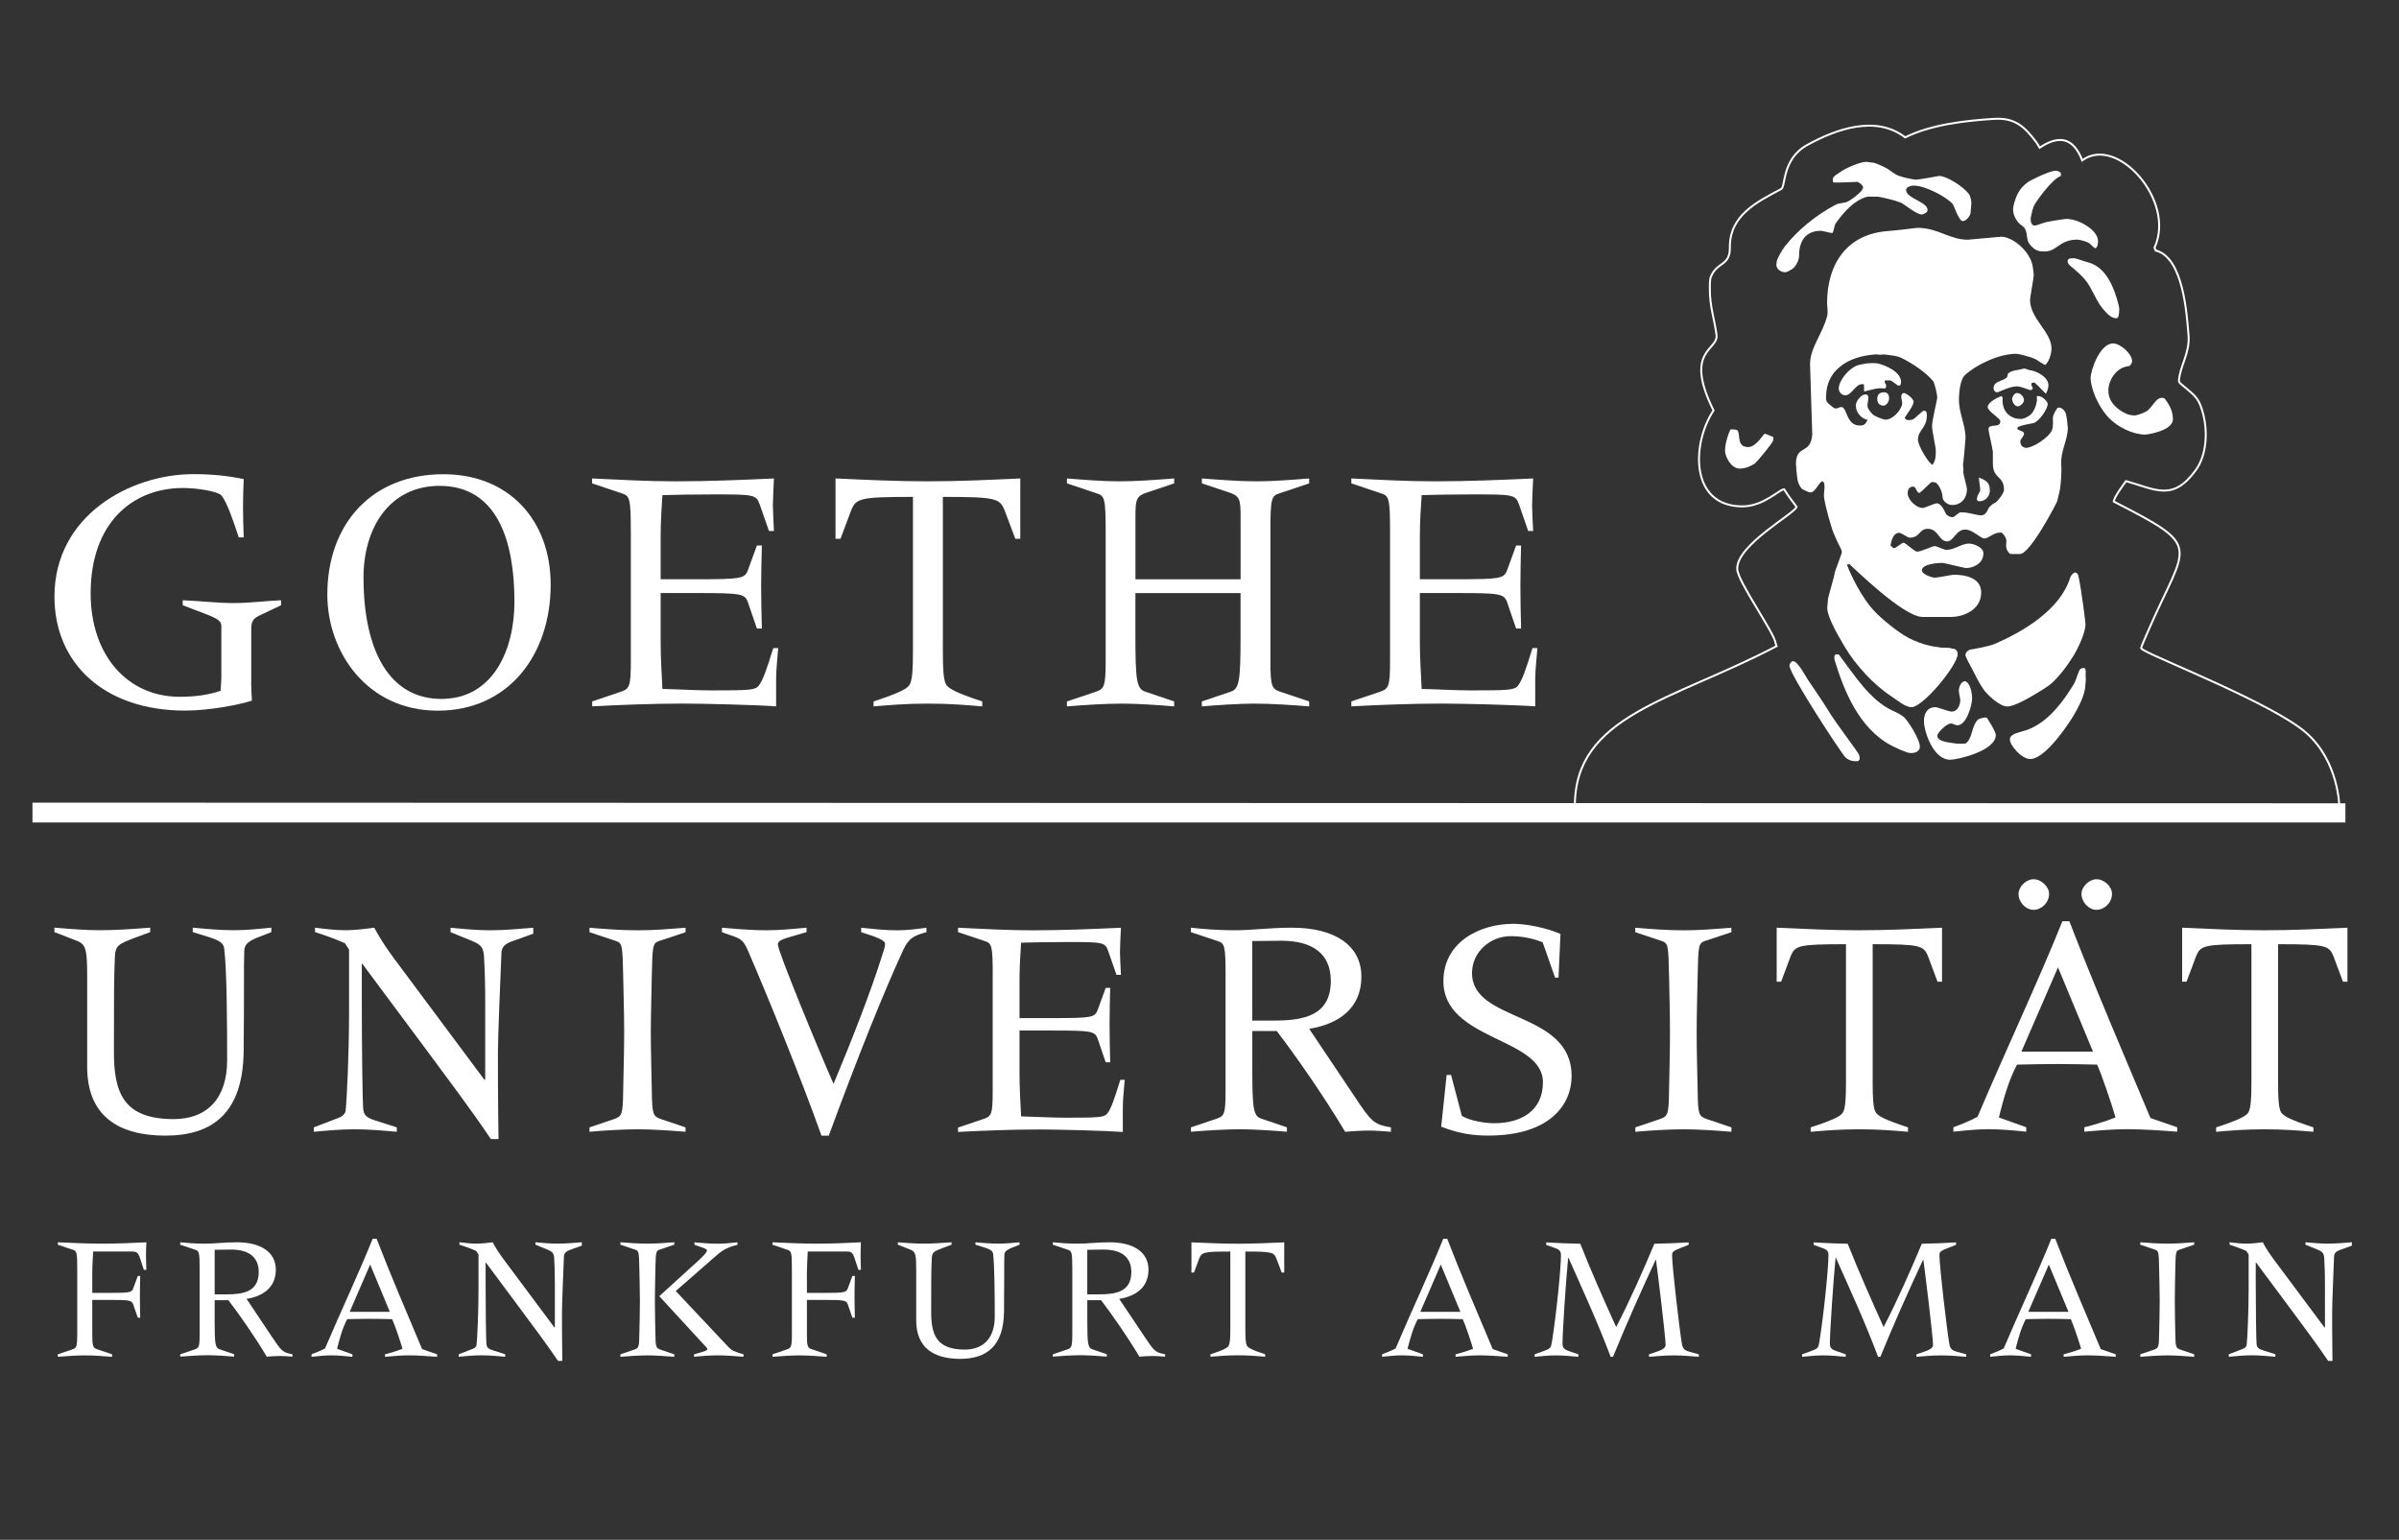 <?xml version="1.0" encoding="UTF-8"?>
<svg id="Ebene_3" data-name="Ebene 3" xmlns="http://www.w3.org/2000/svg" xmlns:xlink="http://www.w3.org/1999/xlink" viewBox="0 0 560.81 360">
  <rect x="0" y="0" width="560.81" height="360" fill="#333333" stroke="none"/>
  <defs>
    <style>
      .cls-1, .cls-2 {
        fill: none;
      }

      .cls-2 {
        stroke: #fff;
        stroke-miterlimit: 3.86;
        stroke-width: .46px;
      }

      .cls-3 {
        clip-path: url(#clippath-1);
      }

      .cls-4 {
        clip-path: url(#clippath-3);
      }

      .cls-5 {
        clip-path: url(#clippath-2);
      }

      .cls-6 {
        fill: #fff;
      }

      .cls-7 {
        clip-path: url(#clippath);
      }
    </style>
    <clipPath id="clippath">
      <rect class="cls-1" x="7.59" y="26.29" width="542.22" height="316.24"/>
    </clipPath>
    <clipPath id="clippath-1">
      <rect class="cls-1" x="7.59" y="26.29" width="542.19" height="291.88"/>
    </clipPath>
    <clipPath id="clippath-2">
      <rect class="cls-1" x="7.59" y="26.29" width="542.22" height="316.24"/>
    </clipPath>
    <clipPath id="clippath-3">
      <rect class="cls-1" x="7.59" y="26.29" width="542.19" height="291.88"/>
    </clipPath>
  </defs>
  <g class="cls-7">
    <path class="cls-6" d="M63.43,217.93l-3.27,1.27c-1.94.81-2.98,1.48-3.06,3.04-.14,4.16,0,10.26-.14,23.5-.15,14.42-7.21,19.76-18.29,19.76s-18.29-4.68-18.29-16.06v-20.89c0-6.25-.21-7.74-2.3-8.55l-5.36-2.08v-1.04c3.66.3,7.15.6,10.64.6,3.94,0,7.81-.3,11.75-.6v1.04l-3.42,1.27c-4.09,1.56-4.68,1.86-4.83,4.46-.23,4.4-.23,10.78-.23,22.23,0,9.51,2.16,15.76,13.97,15.76,7.82,0,12.5-4.83,12.5-13.76s-.07-20.97-.68-26.09c-.14-1.34-1.26-1.93-3.27-2.6l-4.09-1.27v-1.04c3.2.3,6.4.6,9.67.6,2.82,0,5.72-.3,8.7-.6v1.04Z"/>
    <path class="cls-6" d="M124.65,218.3l-4.98,1.78c-1.63.59-2.38,1.33-2.45,2.68-.23,6.02-.82,19.18-.82,23.49,0,3.04,0,11.59.14,20.06h-1.78c-4.76-7.05-9.89-13.82-14.94-20.66l-15.1-20.3h-.14v8.33c0,9.82.14,24.46.36,25.87.23,1.2.75,1.78,2.91,2.45l4.91,1.57v1.03c-3.27-.29-6.62-.58-9.89-.58s-6.32.29-9.52.58v-1.03l5.64-2.16c1.05-.37,1.72-1.04,1.8-1.71.29-2.37.81-13.45.81-22.97v-14.72l-.96-1.48c-2.31-1.05-4.61-1.85-6.99-2.61v-1.03c2.39.29,4.76.59,7.14.59,2.22,0,4.46-.3,6.69-.59,1.41,2.6,2.98,4.98,4.76,7.36l21.04,28.25.15-.14v-17.99c0-3.57-.07-7.21-.29-10.86-.15-2.08-.74-2.67-2.9-3.57l-4.91-2.01v-1.03c3.04.29,6.17.59,9.22.59,3.34,0,6.69-.3,10.11-.59v1.41Z"/>
    <path class="cls-6" d="M137.81,263.57l5.72-1.93c1.85-.67,2.08-.97,2.15-6.69.08-4.45.23-8.99.23-13.45s-.15-9-.23-13.45c-.15-6.99-.22-7.51-1.63-8.03l-6.24-2.08v-1.04c3.56.29,7.21.6,11.37.6,3.71,0,7.36-.31,11.08-.6v1.04l-6.25,2.08c-1.42.52-1.49,1.04-1.64,8.03-.07,4.45-.23,8.99-.23,13.45s.16,9,.23,13.45c.08,5.72.3,6.02,2.16,6.69l5.72,1.93v1.03c-3.49-.29-7.81-.58-11.08-.58-3.72,0-8.03.29-11.37.58v-1.03Z"/>
    <path class="cls-6" d="M168.76,216.89c3.42.29,6.92.6,10.33.6,3.13,0,6.32-.31,9.45-.6v1.04l-2.61.75c-3.42.96-4.09,1.33-4.09,2.15,0,1.57,9.52,24.68,13.02,32.57,4.53-10.84,8.69-21.56,11.29-29.82.45-1.34.75-2.15.75-2.97s-2.3-1.64-5.58-2.67v-1.04c2.82.29,5.65.6,8.48.6,2.3,0,4.53-.31,6.77-.6v1.04c-3.19.81-4.24,1.64-5.43,4.16-4.68,10.18-10.56,24.83-17.4,43.41h-1.7c-4.83-13.53-12.43-32.26-17.1-43.05-1.19-2.74-1.7-2.97-4.09-3.78l-2.08-.75v-1.04Z"/>
    <path class="cls-6" d="M232.07,228.05c0-6.99-.23-7.51-1.85-8.03l-6.25-2.09v-1.03c6.17.29,11.82.6,17.47.6,7.07,0,14.07-.31,20.6-.6-.08,1.85-.23,4.53-.23,5.65s.15,3.64.23,5.36h-1.04l-1.94-5.58c-.74-2.09-1.32-2.09-9.88-2.09-4.31,0-7.74.08-10.48.15-.15,2.61-.37,5.36-.37,8.48v9.15h7.73c9,0,9.82-.14,10.49-1.78l1.93-5.28h1.05c-.07,2.83-.15,5.65-.15,8.41,0,3.05.08,5.87.15,8.99h-1.05l-1.93-5.65c-.67-1.62-1.48-1.78-10.49-1.78h-7.73v10.11c0,3.42.22,6.84.37,9.96,3.49.08,6.99.31,10.34.31,7.94,0,9.06-.08,9.8-.96.89-1.12,1.71-3.51,3.05-7.89h1.03c-.14,2.16-.44,4.38-.44,6.55v5.63c-3.86-.29-15.31-.58-19.48-.58-6.54,0-13.68.29-19.04.58v-1.03l5.73-1.93c2.08-.67,2.37-.97,2.37-6.69v-26.9Z"/>
    <path class="cls-6" d="M278.4,263.57l5.72-1.93c2.08-.67,2.38-.97,2.38-6.7v-26.9c0-6.99-.22-7.51-1.86-8.03l-6.24-2.08v-1.04c2.75.3,6.24.6,10.25.6s8.1-.6,13.39-.6c9.81,0,16.21,4.01,16.21,11.45s-5.35,11.08-12.2,12.19l10.26,15.31c4.31,6.47,4.69,6.99,8.84,7.73v1.03c-1.7-.14-3.49-.28-5.19-.28-1.8,0-3.66.14-5.51.28-4.76-8.01-11.38-17.54-15.98-23.55h-5.72v8.54c0,9.67.23,11.38,2.16,11.96l5.93,2.01v1.03c-3.19-.28-8.18-.58-10.77-.58-3.79,0-8.11.3-11.67.58v-1.03ZM292.75,238.6h5.05c6.92,0,13.3-1.11,13.3-9.29,0-6.54-4.53-9.37-11.52-9.37-2.38,0-4.61.07-6.84.07v18.59Z"/>
    <path class="cls-6" d="M338.17,251.31h1.04l2.53,9.59c2.22,1.27,5.72,1.7,7.58,1.7,5.95,0,11.37-2.67,11.37-9.58,0-10.55-23.27-9.67-23.27-23.65,0-9,8.32-13.39,16.36-13.39,3.12,0,7.88.98,11.01,2.38l-.46,10.19h-.81l-2.9-8.26c-2.52-.98-4.98-1.42-7.51-1.42-4.68,0-9,3.65-9,8.63,0,11.67,23.28,8.7,23.28,24.09,0,6.46-4.84,13.9-19.49,13.9-3.56,0-6.75-.44-11-2.08l1.28-12.11Z"/>
    <path class="cls-6" d="M382.28,263.57l5.73-1.93c1.87-.67,2.09-.97,2.16-6.69.08-4.45.22-8.99.22-13.45s-.14-9-.22-13.45c-.14-6.99-.22-7.51-1.64-8.03l-6.25-2.08v-1.04c3.58.29,7.22.6,11.38.6,3.71,0,7.36-.31,11.08-.6v1.04l-6.25,2.08c-1.41.52-1.48,1.04-1.63,8.03-.08,4.45-.23,8.99-.23,13.45s.14,9,.23,13.45c.07,5.72.29,6.02,2.16,6.69l5.73,1.93v1.03c-3.51-.29-7.81-.58-11.08-.58-3.72,0-8.03.29-11.38.58v-1.03Z"/>
    <path class="cls-6" d="M415.32,216.89c6.47.29,12.86.6,19.33.6s12.86-.31,19.33-.6v12.63h-1.05l-2.22-5.95c-1.04-2.52-1.79-2.82-12.94-2.82v32.42c0,3.71.15,5.65.6,6.69.44.97,2,1.86,7.66,3.71v1.03c-3.5-.29-6.77-.58-11.37-.58s-7.88.29-11.38.58v-1.03c5.65-1.85,7.29-2.75,7.65-3.71.45-1.03.6-2.97.6-6.69v-32.42c-11.15,0-11.9.3-12.94,2.82l-2.22,5.95h-1.04v-12.63Z"/>
    <path class="cls-6" d="M456.62,263.55c1.8-.66,3.88-1.48,5.66-2.45,6.47-15.24,14.49-32.34,19.84-45.72h1.63c5.96,15.46,12.64,30.93,18.96,46.01l6.25,2.16v1.03c-3.94-.29-7.8-.58-11.74-.58-3.35,0-6.62.29-9.97.58v-1.03c1.85-.44,5.07-1.41,7.29-2.3-.89-3.13-3.27-10.12-4.3-12.35-3.12-.07-6.32-.14-9.45-.14s-6.17.07-9.28.14c-2.01,3.8-3.2,8.18-4.24,12.35l6.4,2.3v1.03c-2.91-.29-5.8-.58-8.78-.58-2.74,0-5.49.29-8.25.58v-1.03ZM475.37,212.71c-1.87,0-3.5-1.8-3.5-3.73,0-1.63,1.71-3.42,3.5-3.42s3.64,1.71,3.64,3.42c0,2-1.71,3.73-3.64,3.73M481.09,226.17l-8.55,19.69h16.73l-8.17-19.69ZM490.08,212.71c-1.78,0-3.5-1.8-3.5-3.73,0-1.63,1.8-3.42,3.5-3.42,1.86,0,3.64,1.71,3.64,3.42,0,2-1.71,3.73-3.64,3.73"/>
    <path class="cls-6" d="M510.1,216.89c6.46.29,12.86.6,19.33.6s12.87-.31,19.33-.6v12.63h-1.05l-2.22-5.95c-1.04-2.52-1.8-2.82-12.95-2.82v32.42c0,3.71.16,5.65.6,6.69.45.97,2,1.86,7.66,3.71v1.03c-3.49-.29-6.76-.58-11.37-.58s-7.88.29-11.37.58v-1.03c5.64-1.85,7.28-2.75,7.65-3.71.44-1.03.6-2.97.6-6.69v-32.42c-11.15,0-11.9.3-12.94,2.82l-2.23,5.95h-1.03v-12.63Z"/>
    <path class="cls-6" d="M51.76,146.64c0-1.33-.34-1.83-4.07-3.24l-4.98-1.9v-1.17c3.99.16,7.97.66,11.96.66,3.73,0,7.38-.5,11.03-.66v1.17l-5.23,2.49c-1.49.74-1.74,1.56-1.74,3.31v12.78c0,.83.08,2.24.16,3.73-3.15,1-10.04,2.32-15.61,2.32-18.92,0-30.55-11.04-30.55-26.64,0-19.02,17.77-28.64,32.46-28.64,4.57,0,8.22.41,11.78,1.16-.08,2.15-.16,4.31-.16,6.4,0,2.4.08,4.81.16,7.22h-1.16c-1.16-3.57-2.73-8.15-3.98-9.72-.84-1.08-5.81-1.82-9.06-1.82-11.7,0-21.58,8.04-21.58,24.65,0,14.29,8.46,24.16,20.84,24.16,3.48,0,6.64-.41,9.54-1.4.08-1.26.17-2.49.17-3.07v-11.79Z"/>
    <path class="cls-6" d="M76.52,139.01c0-16.52,10.38-28.14,27.14-28.14,15.28,0,25.07,10.71,25.07,25.82,0,16.44-9.88,29.46-26.39,29.46s-25.82-13.69-25.82-27.14M120.26,140.66c0-13.87-3.83-27.07-17.51-27.07-11.55,0-17.77,9.63-17.77,21.42,0,17.1,6.06,28.39,18.18,28.39s17.1-11.46,17.1-22.74"/>
    <path class="cls-6" d="M147.46,124.31c0-7.81-.25-8.39-2.08-8.96l-6.96-2.34v-1.15c6.88.33,13.19.67,19.5.67,7.89,0,15.7-.34,23-.67-.08,2.06-.25,5.06-.25,6.3s.18,4.07.25,5.98h-1.16l-2.17-6.23c-.83-2.32-1.48-2.32-11.04-2.32-4.81,0-8.63.08-11.7.17-.17,2.9-.41,5.98-.41,9.45v10.21h8.63c10.04,0,10.96-.16,11.71-1.98l2.16-5.9h1.16c-.08,3.16-.17,6.3-.17,9.37,0,3.41.08,6.57.17,10.04h-1.16l-2.16-6.3c-.75-1.83-1.67-2-11.71-2h-8.63v11.3c0,3.81.24,7.63.41,11.12,3.9.08,7.81.34,11.54.34,8.88,0,10.13-.09,10.95-1.07,1.01-1.25,1.91-3.92,3.42-8.81h1.16c-.17,2.4-.49,4.89-.49,7.31v6.3c-4.32-.33-17.1-.65-21.75-.65-7.31,0-15.27.33-21.24.65v-1.16l6.38-2.15c2.33-.76,2.65-1.09,2.65-7.49v-30.04Z"/>
    <path class="cls-6" d="M195.33,111.86c7.23.33,14.36.67,21.59.67s14.36-.34,21.59-.67v14.11h-1.16l-2.5-6.64c-1.16-2.83-2-3.16-14.44-3.16v36.2c0,4.14.16,6.3.66,7.47.49,1.08,2.24,2.08,8.55,4.15v1.16c-3.9-.33-7.55-.65-12.7-.65s-8.8.33-12.71.65v-1.16c6.31-2.08,8.14-3.07,8.55-4.15.5-1.16.66-3.32.66-7.47v-36.2c-12.46,0-13.28.33-14.45,3.16l-2.49,6.64h-1.16v-14.11Z"/>
    <path class="cls-6" d="M249.42,163.99l6.4-2.15c2.32-.76,2.65-1.09,2.65-7.48v-30.05c0-7.81-.25-8.39-2.08-8.96l-6.97-2.34v-1.15c4.23.33,8.31.67,12.21.67,4.22,0,8.46-.34,12.86-.67v1.15l-6.22,2.08c-2.49.83-2.84,1.42-2.84,5.48v14.86h24.58v-14.86c0-4.07-.33-4.65-2.82-5.48l-6.23-2.08v-1.15c4.41.33,8.64.67,12.88.67,3.89,0,7.96-.34,12.2-.67v1.15l-6.98,2.34c-1.83.57-2.08,1.16-2.08,8.96v30.05c0,6.4.33,6.72,2.65,7.48l6.41,2.15v1.16c-3.99-.33-8.81-.65-13.05-.65-2.9,0-8.46.33-12.04.65v-1.16l6.64-2.24c2.16-.66,2.41-2.57,2.41-13.36v-9.72h-24.58v9.72c0,10.79.27,12.7,2.43,13.36l6.63,2.24v1.16c-3.57-.33-9.12-.65-12.04-.65-4.24,0-9.05.33-13.03.65v-1.16Z"/>
    <path class="cls-6" d="M324.95,124.31c0-7.81-.25-8.39-2.08-8.96l-6.97-2.34v-1.15c6.88.33,13.2.67,19.5.67,7.9,0,15.7-.34,23-.67-.08,2.06-.25,5.06-.25,6.3s.17,4.07.25,5.98h-1.16l-2.15-6.23c-.83-2.32-1.5-2.32-11.05-2.32-4.81,0-8.63.08-11.7.17-.18,2.9-.42,5.98-.42,9.45v10.21h8.63c10.06,0,10.96-.16,11.71-1.98l2.16-5.9h1.16c-.08,3.16-.16,6.3-.16,9.37,0,3.41.08,6.57.16,10.04h-1.16l-2.16-6.3c-.75-1.83-1.65-2-11.71-2h-8.63v11.3c0,3.81.25,7.63.42,11.12,3.9.08,7.8.34,11.53.34,8.87,0,10.12-.09,10.96-1.07,1-1.25,1.91-3.92,3.41-8.81h1.16c-.18,2.4-.51,4.89-.51,7.31v6.3c-4.31-.33-17.1-.65-21.74-.65-7.31,0-15.27.33-21.25.65v-1.16l6.4-2.15c2.32-.76,2.65-1.09,2.65-7.49v-30.04Z"/>
    <path class="cls-6" d="M13.51,316.63l3.21-1.09c1.18-.38,1.34-.54,1.34-3.75v-15.09c0-3.92-.12-4.22-1.03-4.51l-3.51-1.18v-.57c3.68.16,7.05.32,10.47.32s6.84-.16,10.23-.32c-.05.95-.09,1.95-.09,2.9,0,1.18.05,2.39.09,3.55h-.59l-1-3.04c-.46-1.26-.96-1.26-2.13-1.26h-8.72c-.09,1.67-.21,3.34-.21,5v4.68h3.68c5.04,0,5.5-.08,5.87-1l1.09-2.96h.57c-.04,1.58-.08,3.17-.08,4.72,0,1.7.04,3.29.08,5.04h-.57l-1.09-3.16c-.37-.92-.84-1-5.87-1h-3.68v7.88c0,3.21.17,3.37,1.42,3.75l3.21,1.09v.58c-2.26-.16-4.01-.33-6.47-.33-2.05,0-4.05.17-6.22.33v-.58Z"/>
    <path class="cls-6" d="M42.13,316.63l3.21-1.09c1.16-.38,1.33-.54,1.33-3.75v-15.1c0-3.92-.13-4.22-1.04-4.51l-3.51-1.18v-.56c1.55.15,3.51.32,5.76.32s4.55-.32,7.51-.32c5.5,0,9.09,2.24,9.09,6.41s-3.01,6.21-6.84,6.82l5.75,8.6c2.43,3.63,2.63,3.92,4.97,4.34v.57c-.96-.08-1.95-.16-2.92-.16s-2.05.08-3.08.16c-2.67-4.5-6.39-9.83-8.97-13.21h-3.21v4.79c0,5.43.12,6.38,1.21,6.71l3.34,1.13v.57c-1.8-.16-4.59-.33-6.05-.33-2.13,0-4.55.17-6.55.33v-.57ZM50.18,302.61h2.84c3.88,0,7.46-.62,7.46-5.21,0-3.68-2.54-5.26-6.46-5.26-1.34,0-2.59.05-3.84.05v10.42Z"/>
    <path class="cls-6" d="M72.81,316.63c1-.38,2.17-.85,3.17-1.37,3.64-8.55,8.14-18.15,11.14-25.65h.92c3.33,8.67,7.09,17.34,10.64,25.8l3.5,1.22v.58c-2.21-.16-4.38-.34-6.59-.34-1.88,0-3.71.18-5.58.34v-.58c1.03-.25,2.83-.8,4.08-1.29-.49-1.76-1.83-5.67-2.42-6.93-1.75-.05-3.54-.08-5.3-.08s-3.45.04-5.2.08c-1.13,2.12-1.8,4.58-2.37,6.93l3.58,1.29v.58c-1.63-.16-3.25-.34-4.92-.34-1.54,0-3.09.18-4.63.34v-.58ZM86.53,295.65l-4.79,11.05h9.39l-4.59-11.05Z"/>
    <path class="cls-6" d="M136.01,291.22l-2.8,1.01c-.91.33-1.33.75-1.38,1.5-.12,3.38-.46,10.76-.46,13.18,0,1.72,0,6.51.08,11.26h-1c-2.67-3.96-5.55-7.76-8.39-11.6l-8.46-11.38h-.08v4.67c0,5.5.08,13.73.21,14.51.13.67.41,1.01,1.63,1.37l2.74.88v.58c-1.83-.16-3.7-.34-5.54-.34s-3.55.18-5.33.34v-.58l3.17-1.22c.59-.2.96-.57,1-.96.17-1.33.46-7.55.46-12.89v-8.26l-.54-.83c-1.29-.58-2.59-1.04-3.92-1.47v-.56c1.33.16,2.67.32,4.01.32,1.25,0,2.5-.16,3.75-.32.79,1.45,1.67,2.78,2.67,4.12l11.8,15.84.08-.08v-10.1c0-2-.04-4.06-.16-6.09-.08-1.16-.42-1.5-1.63-2l-2.75-1.13v-.56c1.71.16,3.45.32,5.17.32,1.87,0,3.75-.16,5.67-.32v.77Z"/>
    <path class="cls-6" d="M145.04,316.63l3.22-1.09c1.04-.38,1.17-.54,1.2-3.75.05-2.51.13-5.05.13-7.55s-.08-5.05-.13-7.55c-.08-3.92-.12-4.22-.92-4.51l-3.51-1.18v-.57c2,.16,4.05.32,6.39.32,2.08,0,4.12-.16,6.21-.32v.57l-3.5,1.18c-.79.29-.83.59-.92,4.51-.04,2.5-.12,5.05-.12,7.55s.08,5.04.12,7.55c.04,3.21.16,3.37,1.21,3.75l3.21,1.09v.58c-1.95-.16-4.38-.33-6.21-.33-2.08,0-4.51.17-6.39.33v-.58ZM162.26,316.63c2.34-.66,3.09-.88,3.09-1.17,0-.33-.34-.59-.72-1l-10.51-11.42,8.8-8.01c1.51-1.37,2.34-2.24,2.34-2.66,0-.46-1.16-.72-2.92-1.35v-.57c1.8.16,3.63.32,5.43.32,1.55,0,3.09-.16,4.63-.32v.57c-1.13.29-2.91.76-4.55,2.18l-9.88,8.63,12.26,13.04c.25.26.88.8,1,.83.42.22,1.54.67,2.58.92v.58c-2-.16-4.09-.33-6.13-.33-1.83,0-3.63.17-5.43.33v-.58Z"/>
    <path class="cls-6" d="M180.57,316.63l3.21-1.09c1.17-.38,1.34-.54,1.34-3.75v-15.09c0-3.92-.13-4.22-1.04-4.51l-3.51-1.18v-.57c3.67.16,7.05.32,10.47.32s6.84-.16,10.22-.32c-.04.95-.08,1.95-.08,2.9,0,1.18.05,2.39.08,3.55h-.59l-1-3.04c-.46-1.26-.96-1.26-2.12-1.26h-8.72c-.09,1.67-.2,3.34-.2,5v4.68h3.67c5.04,0,5.5-.08,5.87-1l1.09-2.96h.58c-.04,1.58-.08,3.17-.08,4.72,0,1.7.04,3.29.08,5.04h-.58l-1.09-3.16c-.37-.92-.84-1-5.87-1h-3.67v7.88c0,3.21.16,3.37,1.42,3.75l3.2,1.09v.58c-2.24-.16-4-.33-6.46-.33-2.04,0-4.05.17-6.21.33v-.58Z"/>
    <path class="cls-6" d="M238.33,291.01l-1.84.72c-1.07.46-1.67.82-1.7,1.7-.08,2.34,0,5.76-.08,13.17-.08,8.09-4.05,11.09-10.26,11.09s-10.27-2.62-10.27-8.99v-11.73c0-3.51-.12-4.34-1.29-4.79l-3-1.18v-.56c2.05.15,4.01.31,5.97.31,2.21,0,4.38-.16,6.58-.31v.56l-1.92.72c-2.29.87-2.62,1.04-2.7,2.5-.14,2.47-.14,6.04-.14,12.47,0,5.34,1.21,8.83,7.85,8.83,4.38,0,7.01-2.71,7.01-7.7s-.04-11.78-.38-14.64c-.08-.75-.7-1.09-1.83-1.46l-2.3-.72v-.56c1.79.15,3.58.31,5.43.31,1.58,0,3.21-.16,4.87-.31v.56Z"/>
    <path class="cls-6" d="M246.11,316.63l3.23-1.09c1.16-.38,1.33-.54,1.33-3.75v-15.1c0-3.92-.12-4.22-1.04-4.51l-3.51-1.18v-.56c1.55.15,3.51.32,5.76.32s4.55-.32,7.51-.32c5.51,0,9.09,2.24,9.09,6.41s-3.01,6.21-6.84,6.82l5.76,8.6c2.42,3.63,2.62,3.92,4.96,4.34v.57c-.96-.08-1.96-.16-2.92-.16s-2.04.08-3.08.16c-2.68-4.5-6.38-9.83-8.97-13.21h-3.21v4.79c0,5.43.13,6.38,1.21,6.71l3.34,1.13v.57c-1.8-.16-4.59-.33-6.05-.33-2.13,0-4.54.17-6.56.33v-.57ZM254.17,302.61h2.84c3.86,0,7.46-.62,7.46-5.21,0-3.68-2.54-5.26-6.47-5.26-1.33,0-2.58.05-3.83.05v10.42Z"/>
    <path class="cls-6" d="M278.53,290.45c3.63.16,7.21.32,10.84.32s7.21-.16,10.84-.32v7.07h-.59l-1.26-3.33c-.58-1.41-1-1.59-7.24-1.59v18.18c0,2.08.08,3.17.33,3.75.24.54,1.12,1.05,4.3,2.09v.57c-1.96-.16-3.8-.33-6.39-.33s-4.41.18-6.39.33v-.57c3.18-1.03,4.1-1.55,4.3-2.09.25-.58.34-1.67.34-3.75v-18.18c-6.27,0-6.67.18-7.26,1.59l-1.24,3.33h-.59v-7.07Z"/>
    <path class="cls-6" d="M323.09,316.63c1-.38,2.17-.85,3.16-1.37,3.62-8.55,8.13-18.15,11.14-25.65h.92c3.34,8.67,7.08,17.34,10.64,25.8l3.51,1.22v.58c-2.21-.16-4.38-.34-6.6-.34-1.88,0-3.71.18-5.59.34v-.58c1.05-.25,2.84-.8,4.09-1.29-.5-1.76-1.83-5.67-2.42-6.93-1.75-.05-3.55-.08-5.3-.08s-3.47.04-5.21.08c-1.13,2.12-1.8,4.58-2.39,6.93l3.59,1.29v.58c-1.63-.16-3.25-.34-4.92-.34-1.54,0-3.08.18-4.62.34v-.58ZM336.81,295.65l-4.79,11.05h9.38l-4.59-11.05Z"/>
    <path class="cls-6" d="M358.74,316.63l2.22-.8c1.46-.53,1.62-.74,1.83-2.11,1.05-6.52,2.12-17.23,2.12-20.32,0-.74-.29-1.2-1.07-1.49l-2.39-.88v-.57c2.68.16,5.48.28,7.97.32,2.58,6.55,5.47,13,8.39,19.48,3.3-6.4,6.18-12.93,8.93-19.48,2.47-.04,5.2-.16,8.01-.32v.57l-1.83.72c-1.71.66-2.04.91-2.04,1.65,0,2.89,1.83,18.1,2.29,20.74.22,1.28.72,1.57,1.71,1.87l2.25.62v.58c-1.92-.16-3.88-.33-5.84-.33s-3.88.17-5.8.33v-.58l2.05-.7c1.42-.47,1.83-1.05,1.83-1.43,0-2.08-1.96-17.93-2.25-19.97h-.08c-3.67,7.88-6.84,15.06-9.97,22.68h-.55c-2.97-7.92-6.47-15.52-9.85-23.14h-.08c-.54,5.51-1.32,17.26-1.32,20.06,0,.96.38,1.37,1.54,1.75l2.17.75v.58c-1.8-.16-3.55-.33-5.34-.33-1.63,0-3.25.17-4.89.33v-.58Z"/>
    <path class="cls-6" d="M421.27,316.63l2.21-.8c1.46-.53,1.62-.74,1.83-2.11,1.05-6.52,2.13-17.23,2.13-20.32,0-.74-.3-1.2-1.08-1.49l-2.39-.88v-.57c2.67.16,5.48.28,7.97.32,2.59,6.55,5.47,13,8.39,19.48,3.29-6.4,6.18-12.93,8.93-19.48,2.46-.04,5.21-.16,8-.32v.57l-1.83.72c-1.71.66-2.05.91-2.05,1.65,0,2.89,1.83,18.1,2.3,20.74.2,1.28.71,1.57,1.7,1.87l2.26.62v.58c-1.92-.16-3.88-.33-5.84-.33s-3.88.17-5.8.33v-.58l2.05-.7c1.41-.47,1.83-1.05,1.83-1.43,0-2.08-1.96-17.93-2.26-19.97h-.07c-3.68,7.88-6.85,15.06-9.98,22.68h-.54c-2.95-7.92-6.47-15.52-9.85-23.14h-.08c-.54,5.51-1.33,17.26-1.33,20.06,0,.96.38,1.37,1.55,1.75l2.16.75v.58c-1.8-.16-3.55-.33-5.34-.33-1.62,0-3.25.17-4.87.33v-.58Z"/>
    <path class="cls-6" d="M465.23,316.63c1-.38,2.17-.85,3.17-1.37,3.63-8.55,8.14-18.15,11.14-25.65h.91c3.33,8.67,7.1,17.34,10.64,25.8l3.51,1.22v.58c-2.23-.16-4.39-.34-6.6-.34-1.87,0-3.72.18-5.59.34v-.58c1.04-.25,2.84-.8,4.09-1.29-.5-1.76-1.83-5.67-2.41-6.93-1.75-.05-3.55-.08-5.3-.08s-3.46.04-5.22.08c-1.13,2.12-1.79,4.58-2.38,6.93l3.6,1.29v.58c-1.63-.16-3.26-.34-4.92-.34-1.55,0-3.09.18-4.63.34v-.58ZM478.95,295.65l-4.8,11.05h9.4l-4.6-11.05Z"/>
  </g>
  <g class="cls-3">
    <path class="cls-6" d="M500.32,316.63l3.21-1.09c1.05-.38,1.17-.54,1.21-3.75.04-2.51.13-5.05.13-7.55s-.09-5.05-.13-7.55c-.07-3.92-.13-4.22-.91-4.51l-3.51-1.18v-.57c2,.16,4.05.32,6.4.32,2.07,0,4.12-.16,6.21-.32v.57l-3.49,1.18c-.81.29-.84.59-.92,4.51-.05,2.5-.12,5.05-.12,7.55s.08,5.04.12,7.55c.04,3.21.16,3.37,1.2,3.75l3.22,1.09v.58c-1.96-.16-4.38-.33-6.21-.33-2.1,0-4.51.17-6.4.33v-.58Z"/>
    <path class="cls-6" d="M549.81,291.22l-2.8,1.01c-.91.33-1.33.75-1.38,1.5-.12,3.38-.45,10.76-.45,13.18,0,1.72,0,6.51.08,11.26h-1.01c-2.66-3.96-5.54-7.76-8.37-11.6l-8.46-11.38h-.1v4.67c0,5.5.1,13.73.21,14.51.13.67.42,1.01,1.63,1.37l2.75.88v.58c-1.83-.16-3.71-.34-5.54-.34s-3.55.18-5.35.34v-.58l3.18-1.22c.59-.2.96-.57,1-.96.16-1.33.46-7.55.46-12.89v-8.26l-.54-.83c-1.3-.58-2.59-1.04-3.92-1.47v-.56c1.33.16,2.66.32,4,.32,1.24,0,2.5-.16,3.76-.32.77,1.45,1.65,2.78,2.65,4.12l11.81,15.84.08-.08v-10.1c0-2-.04-4.06-.17-6.09-.08-1.16-.42-1.5-1.63-2l-2.75-1.13v-.56c1.7.16,3.45.32,5.17.32,1.88,0,3.75-.16,5.67-.32v.77Z"/>
  </g>
  <g class="cls-5">
    <polygon class="cls-6" points="548.28 192.29 7.59 192.29 7.59 187.65 368.33 187.76 548.28 187.8 548.28 192.29"/>
    <path class="cls-6" d="M436.25,37.84c.44,0,1.13.18,1.56.18s2.49.88,3.42,1.44c.78.47,1.61,1.25,2.58,1.62,1.28.49,3.69.92,4.12.92.76,0,5.31-.87,5.37-.87,1.78,0,5.7,2.52,6.94,4.19.42.57.61,1.78.61,2.22s-.18,1.65-.18,2.08c0,.8-1.04,2.08-1.82,2.08-.96,0-2.08-3.69-2.38-4.01-1.58-1.78-6.52-4.3-9.06-4.3-.21,0-1.82.11-1.82,1.04,0,1.95,5.02,2.73,5.02,4.68,0,.62-1.04,1.03-1.39,1.03-1.19,0-4.24-2.52-4.79-2.73-1.69-.67-3.62-1.08-5.35-1.42-2.09-.05-2.41,0-2.58,0-2.98.78-5.42,3.48-7.34,6.2-.49.69-.46,2.29-.9,2.29s-2.17-.52-2.6-.52c-3.68,0-5.09,2.56-5.09,5.8,0,.91-.46,1.94-1.06,2.65-.46.54-1.74,1.24-2.17,1.24-1.26,0-2.08-.95-2.08-1.65,0-.43.05-.77.17-1.21.12-.42,1.08-2.26,1.8-3.17,3.07-3.9,7.33-7.36,11.93-9.78.76-.39,1.98-.33,2.78-.7.44-.2,3.59-2.3,3.59-3.32,0-.44-.81-1.13-1.31-1.3,0,0-5.15.23-5.59.15-.08-.07-.2-.23-.2-.67,0-.82,1.09-1.28,1.58-1.65,1.34-1.03,4.83-2.5,6.21-2.5"/>
    <path class="cls-6" d="M480.5,39.92c.44,0,.68.07,1.07.35.2.2.25.29.24.51-.01.2-.06.34-.24.46-1.74.55-5.84,6.06-6.18,7.08-.36,1.05-.7,2.52-.7,2.95,0,.72.33,1.47.96,1.47.43,0,1.91-.64,2.75-.82,1.55-.33,4.26-.74,4.69-.74,2.77,0,7.36,2.55,7.36,5.19,0,.44-.02,1.03-.39,1.55-.35.49-1.28-.89-1.81-1.16-.78-.4-2.22-.74-2.65-.74-4.2,0-4.7,2.77-7.62,2.77-1.3,0-2.21-.07-3.57-1.76-.7-.85-.42-2.34-.99-3.48-.28-.59-1.18-1.02-1.61-1.54-.41-.49-.86-1.24-1.05-1.94-.13-.49-.25-1.17-.08-1.89.61-2.56,1.37-4.11,3.36-5.59.59-.44,5.1-2.67,6.47-2.67"/>
    <path class="cls-6" d="M484.83,60.36c.44,0,2.23.7,3.31.98,4.38,1.13,6.17,6.32,7.04,9.66.1.39.23.88.23,1.31s-.01.94-.2,1.67c0,0-.07.42-.5.42-1.04,0-1.97-.81-3.19-2.28-1.52-1.86-2.3-4.27-3.71-6.24-.82-1.13-2.03-2.17-3.04-3.07-.31-.27-1.36-.95-1.41-1.57-.03-.35.05-.54.18-.65.28-.23.85-.21,1.29-.21"/>
    <path class="cls-6" d="M493.92,80.28c1.73,0,4.5,2.43,4.5,4.16,0,.47-.49,1.13-.77,1.15-3.12.33-4.78,3.51-4.78,5.7,0,2.4,1.61,4.27,4.27,5.48.57.26,1.46.36,1.89.36s1.76-.42,2.72-.96c1.54-.9,2.32-3.79,4.25-3.04,1.47,1.92,1.95,3.29,1.95,4.92,0,2.6-5.78,3.55-6.5,3.55-2.73,0-6.62-1.68-9.03-4.53-1-1.19-1.87-2.71-2.49-4.07-.7-1.53-1.21-3.45-1.21-4.56,0-1.95,2.21-8.14,5.2-8.14"/>
    <path class="cls-6" d="M438.38,147.87s.03.01.04.03c-2.61-6.05-5.18-12.2-6.65-15.8-.02.05-.03.12-.03.23,0,.44,4.27,14.01,6.64,15.54"/>
    <path class="cls-6" d="M446.73,165.33c2.77,0,10.83-9.83,10.83-12.39,0-.43-.2-.75-.45-1.07-.74-.23-1.37-.36-1.89-.36-3.21-.02-13.63-1.61-16.8-3.62,3.82,8.83,7.7,17.44,8.31,17.44"/>
    <path class="cls-6" d="M483.36,99.77c0-.44-.2-2.1-.41-2.97-.26-1-1.29-1.76-1.92-1.44-.22.11-1.13,1.59-1.13,2.32,0,.44.14,2.11-.23,2.91-.83,1.82-4.5,4.11-6,4.11-.46,0-1.39-.28-1.39-1.56,0-.44.87-1.21.87-1.65,0-.72-.59-.57-1.4-1.07,0,0-.33-.17,0-.61,1.17-.49,2.37-.63,3.58-.89,1.22-.26,3.36-3.2,3.36-4.52,0-.46-1.22-1.82-2.25-1.82-.44,0-.3.23-.3.23.23,1.2-.54,3.41-1.57,4.23-.63.5-1.59.91-2.02.91s-1.22-.08-1.42-.15c-2.36-.71-3.01-2.62-3.01-4.27,0-.56.22-.35-.23-.94-.47.13-3.23,1.36-3.23,2.59,0,.98,2.95,2.6,2.95,3.29,0,1.8-2.77.37-2.77,1.91,0,.44,1.03,4.83,1.03,5.26v2.64c0,3.88,2.6,2.77,2.6,6.3,0,.72-1.6,2.78-2.14,3-.52.2-.77.49-1.2.87-.36.47-.3.52-.67,1.16-.6,1.01-1.38.93-2.1.79-1.76-.34-2.57-.64-4.02-.64-.43,0-1.47,1.16-1.91,1.16s-1.06-.25-1.45-.67c-.21-.21-.96-2.58-2.26-2.58-.44,0-2.78,1.08-3.22,1.08-1.6,0-3.55-1.95-3.55-3.46,0-.11,0-1.52,1.22-1.52.88,0,.58,1.05,1.47,1.52,1.08-.71,2.6-2.6,3.03-2.6s.62.03.91.2c.65.39,1.52,2.15,1.52,3.26,0,1.04,1.21,1.91,2.25,1.91,2.19,0,3.47-1.65,3.47-3.73,0-.43-.87-3.46-.87-3.9s0-.23.05-.42c-.05-.53-.05-1.06-.11-1.39.07-.15.59-5.81.59-6.25,0-2.97-1.55-5.82-1.55-8.92,0-1.28.23-4.63,1.4-5.74,2.36-2.23,7.74-5,12.02-5,.44,0,3.13.62,4.47,1.25.41.18,1.7,1.22,2.31,1.35.88-.73,1.45-2.68,1.45-3.81,0-3.94-5.02-6.95-5.02-11.43,0-.44.87-5.28.87-5.72s-.16-1.33-.24-2c-.47-3.4-4.57-7.01-7.38-7.01-.43,0-7.36.7-7.79.7-4.29,0-7.01-2.77-11.69-2.77-.44,0-4.7.59-6.94.74-9.52.67-14.28,7.53-14.28,16.93,0,.43.24,2.01.05,2.84-1.11,4.37-4.03,7.45-4.03,11.37l.52,16.37c-.34,4.91-3.81,2.3-3.81,6.93,0,.44.18,2.63.39,3.83.13.72.59,1.49.88,1.88.18.23,1.67.96,2.1.96,1.2,0,1.88-2.28,2.78-2.6.98.28.26,2.55.41,3.73.31,2.42,1.8,7.15,1.96,7.64.29.87.61,1.44.87,2.09.42,1.04,1.34,2.57,1.34,3,0,.08.47,1.26,1.24,3.15.05-.17.14-.14.12-.21h.44c1.01.86,12.52,12.23,16.99,12.31h6.75c2.82,0,7.03-1.62,7.03-5.71,0-3.57-3.98-4.16-6.41-4.16-.43,0-3.48.64-4.41.69-.46.03-3.03-.69-3.03-1.73,0-1.5,3.85-1.73,4.76-1.73.43,0,5.11,1.21,5.54,1.21,1.62,0,4.07-.98,4.07-3.46,0-1.37-2.19-2.26-3.46-2.26-1.6,0-3.34,1.48-5.22,1.48-.44,0-2.3-.9-2.74-.9s-3.27,1.33-4.05,1.31c-.68-.02-2.75-2.09-3.19-2.09s-1.78,1.26-2.21,1.26-.56-.5-.86-.63c.13-.31.35-2.95,2.08-2.95.44,0,1.98,1.14,2.41,1.14,2.45,0,2.19-2.08,4.24-2.08,2.43,0,2.62,2.95,4.51,2.95,1.54,0,2.06-2.77,4.24-2.77,1.78,0,3.53,2.08,4.5,2.08s2.04-1.39,3.81-1.39c.43,0,1.07.96,1.24,1.5.15.5,0,1.01,0,1.54s.2,1.16.47,1.44c.24.24.28.55.72.55h2.06c2.38,0,8.57-11.89,8.7-12.36.33-1.19.76-3.14.76-3.57s.33-2.35.18-5.11c-.16-3.16,1.55-5.5,1.55-8.66M445.25,97.69c.73-1.2,2.08-2.82,2.08-3.81,0-.7-1.83-2.06-2.32-2-1.05.34-.26,1.83-.34,2.52-.21,1.56-2.27,3.71-3.83,3.71-.75,0-2.71-.85-3.14-1.3-1.82-1.93-.94-2.21-.94-3.9,0-.43-.17-.26-.14-.55-.12.03-.12-.14-.55-.14-1.15,0-2.25,1.82-2.25,2.51,0,1.32.86,2.99,2.76,3.43-.57,1.2-.97,1.33-1.82,1.33-3.27,0-2.88-4.33-4.33-4.33-.44,0-.87.35-1.3.35s-1.27-.8-1.66-1.13c-.72-.59-.59-1.24-.59-1.65,0-6,4.89-9.47,11.7-9.88,1.39.18,1.55,0,1.73,0,1.39.18,3.11.27,4.37.92,2.17,1.11,5.4,3.12,7.23,5.35.31.37.96,3.04.96,3.87,0,.43-1.22,5.24-1.22,6.67,0,1.02.87,5.02.87,5.45,0,.89.12,2.37-.74,3.55-.76-.1-3.42-4.35-3.42-5.88,0-2.28,2.08-2.64,2.08-5.72,0-.56-.11-1.03-.7-1.03-.43,0-2.27,2.08-2.71,2.07,0,0-.93.29-1.39,0-.19-.12-.41-.42-.41-.42"/>
    <path class="cls-6" d="M436.33,84.96c1.43-.11,2.07-.07,2.62,0,1.83.44,5.45,1.97,5.45,4.33,0,.43-.08.87-.52.87s-1.58-1.22-2.01-1.22h-1.16c-.14.15-.12-.08-.12.35s.34.43.34.87-.17.43-.2.67c-1.84-.24-2.81.21-4.96.7-.03-.59-.03-1.11-.03-1.59-.16-.14-.1-.12-.53-.12-1.39,0-2.43,2.6-3.81,2.6-1.04,0-1.56-.96-1.56-1.56,0-1.86,2.22-4.5,4.04-5.32.65-.29,1.57-.4,2.45-.57"/>
    <path class="cls-6" d="M473.23,86.17c.44,0,.83.33,1.39.39,1.48.18,4.24,1.6,4.24,3.51,0,.44-.18,1.25-.59,1.99-.77-.72-1.63-1.75-2.64-2.6h-.46c-.14.16-.29-.08-.29.35s.16.57.34.97c-.2.22-.17.42-.61.42-.26,0-2.08-.87-3.12-.87-1.82,0-4.16,1.39-4.68,1.39-.44,0-.78-.52-.78-.95,0-2.08,3.29-1.56,3.29-3.12,0-.8,2.1-1.13,2.17-1.13.43,0,1.29-.34,1.73-.34"/>
    <path class="cls-6" d="M440.4,91.71c1.17,0,1.21,1.06,1.21,1.39,0,.8-.61,1.73-1.29,1.73-1.26,0-1.48-1-1.48-1.55,0-1.04.55-1.56,1.56-1.56"/>
    <path class="cls-6" d="M471.49,91.89c1,0,1.62.96,1.65,1.65.02.69-.96,1.47-1.39,1.47-.8,0-1.37-1.03-1.39-1.73-.01-.34.49-1.39,1.13-1.39"/>
    <path class="cls-6" d="M465.17,114.67c0,1.39-1.09,2.51-2.34,2.51-.43,0-.44,0-.61-.19-.2-.23.01-.79.01-.79-.01-.43.69-1.19.68-1.62-.01-.79-.18-1.29-.31-2.93,1.86.72,2.56,1.26,2.56,3.01"/>
    <path class="cls-6" d="M485.01,133.81c.54.19.73.23.88.94.76,3.6,1.63,10.75,1.63,11.19,0,1.99-1.72,5.56-2.68,7.17-1.28,2.12-3.71,5.52-5.84,7.12-.4.3-6.95,4.7-9.59,4.94-1.87.17-4.95-2.86-5.74-4.01-1.11-1.61-1.91-3.35-2.71-4.87-.57-1.06-1.5-2.73-1.5-3.16,0-.65.74-1.19,1.11-1.26.18-.02,4.25-.69,5.7-1.31,6.6-2.86,15.28-7.92,17.66-15.47.15-.5.49-.92,1.09-1.28"/>
    <path class="cls-6" d="M487.15,156.16c.52.02.41,1.08.41,1.43.05,2.1.05,1-.05,2.42-.03,2.37-1.65,5.36-2.67,7.11-.98,1.69-6.59,10.33-10.23,10.33-2.06,0-4.77-3.21-4.77-4.59,0-1.01,1.43-1.46,2.32-1.7.88-.24,1.78-.51,2.58-.87,4.46-2.01,7.72-6.48,10.12-10.47.55-.92,1.02-3.15,1.5-3.42.27-.16.42-.25.78-.24"/>
    <path class="cls-6" d="M459.37,159.27c1.33.37,1.65,3.08,1.65,3.98,0,1.5-1.26,6.32-3.47,6.32-.43,0-1.03-.43-1.47-.43-1.03,0-3.2,2.16-3.2,2.86,0,1.34,2.47,1.56,4.25,1.82.92.12,2.39,0,2.39,0,1.75-1.37,1.22-4.06,2.97-5.67.34-.16.68-.23,1.35-.39h.59c.07.06,2.13,3.24,2.13,4.06,0,3.77-9.03,5.8-10.65,5.8-4.09,0-6.15-6.8-6.15-9,0-1.97.88-3.29,2.68-3.29.44,0,3.29,1.04,3.73,1.04,1.62,0,2.08-1.78,2.08-2.69,0-.44-.37-1.82-.34-2.25.07-1.16.7-2.17,1.47-2.17"/>
    <path class="cls-6" d="M404.51,100.39c.48-.01,1.08-.05,1.65.21.68.94,0,2.82,1.37,3.7.33.06.66.23,1.09.23,1.95,0,3.64-3.12,3.9-3.12.44,0,1.24.52,1.98.72,0,0,.14.33,0,.9-.12.51-3.74,4.98-4.37,5.41-.28.19-.85.48-1.39.7-.64.28-1.59.42-2.02.42-2.08,0-3.46-2.86-3.46-4.16,0-1.5.59-3.58,1.25-5.01"/>
    <path class="cls-6" d="M429.07,153.04c.27-.15.8,0,.8,0,3.7,4.87,7.2,10.54,12.4,13.03,1,.47,2.21.99,2.97,1.75,1.04,1.06,3.56,5.13,3.56,6.68s-1.69,1.56-2.17,1.56c-.93,0-3.59-1.31-4.37-1.7-7.86-4.07-11.35-13.37-13.38-20.03,0,0-.25-1.04.2-1.29"/>
    <path class="cls-6" d="M419.18,154.57c1.04,0,2.95,3.55,3.38,4.24.35.57,3.77,5.5,4.68,7.06,1.93,3.27,7.35,10.2,7.35,10.63,0,0,.33.89,0,1.22-.16.16-.08.24-.51.24s-1.67.1-2.73-.95c-.86-.84-13.03-19.34-13.03-21.4,0-.44.43-1.04.87-1.04"/>
    <path class="cls-6" d="M431.26,129.12c.03.1.56,2.76.56,3.19s.94,2.1,1.42,3.08c1.06,2.14,2.45,4.51,3.97,6.4,1.78,2.22,5.31,5.07,7.67,6.6,3.12,2.02,7.18,3.08,10.41,3.1.52,0,1.15.14,1.89.36.26.32.45.63.45,1.07,0,2.53-8.05,12.39-10.83,12.39-1.49,0-3.43-1.72-4.73-2.56-4.07-2.65-8.27-7.27-10.71-11.34-1.3-2.19-4.21-6.99-4.21-9.31,0-.44.17-1.56.17-1.99s1.56-5.63,1.56-6.06,1.73-4.68,1.73-5.11l.65.19Z"/>
  </g>
  <g class="cls-4">
    <path class="cls-2" d="M368.15,188.56c-.1-21.38,22.83-24.73,47.17-37.5l-.2-.54c-.2-2.45-8.91-14.51-9.01-17.49-.2-5.68,13.75-13.12,13.86-14.55-1.01-1.33-2.02-2.67-2.9-4.09-1-.05-4.81,4-9.74,4-12.36,0-11.89-14.75-6.76-22.43-7.07-14.22,1.19-13.99.7-17.67-.51-3.76-1.57-6.61-1.56-10.61,0,0-.08-2.15.22-2.93,1.45-3.63,4.51-2.46,4.46-6.9-.09-7.54,6.35-10.65,12-13.66,1.07-.57.14-7.01,6.06-10.28,6.9-3.81,16.13-7.03,22.91-1.79,6.11-3.01,14.04-3.91,20.78-4.33,5-.31,7.23,1.92,9.99,5.61l.68,1.13c4.87-3.27,8.02-2,9.95,2.96,8.1-6.01,21.98,9.43,16.89,20.44l.29.63c6.47,1.67,7.25,14.88,7.67,19.89.34,4.04-2.01,7.11-2.25,10.57-.03.44.69.92.96,1.15,2.99,2.49,3.79,2.96,4.76,6.82,1,4.03.79,9.42-1.81,12.97-5.37,7.33-9.32,4.48-16.27,2.52-.7.95-2.78,3.75-2.88,4.77,21.1,10.83,17.09,9.52,8.24,29.83-.22.51-1.82,4.12-1.83,4.38,0,.25.53.51.7.61,3.82,2.21,30.12,12.52,37.84,19.22,7.68,6.68,7.79,17.27,7.79,17.27"/>
  </g>
</svg>